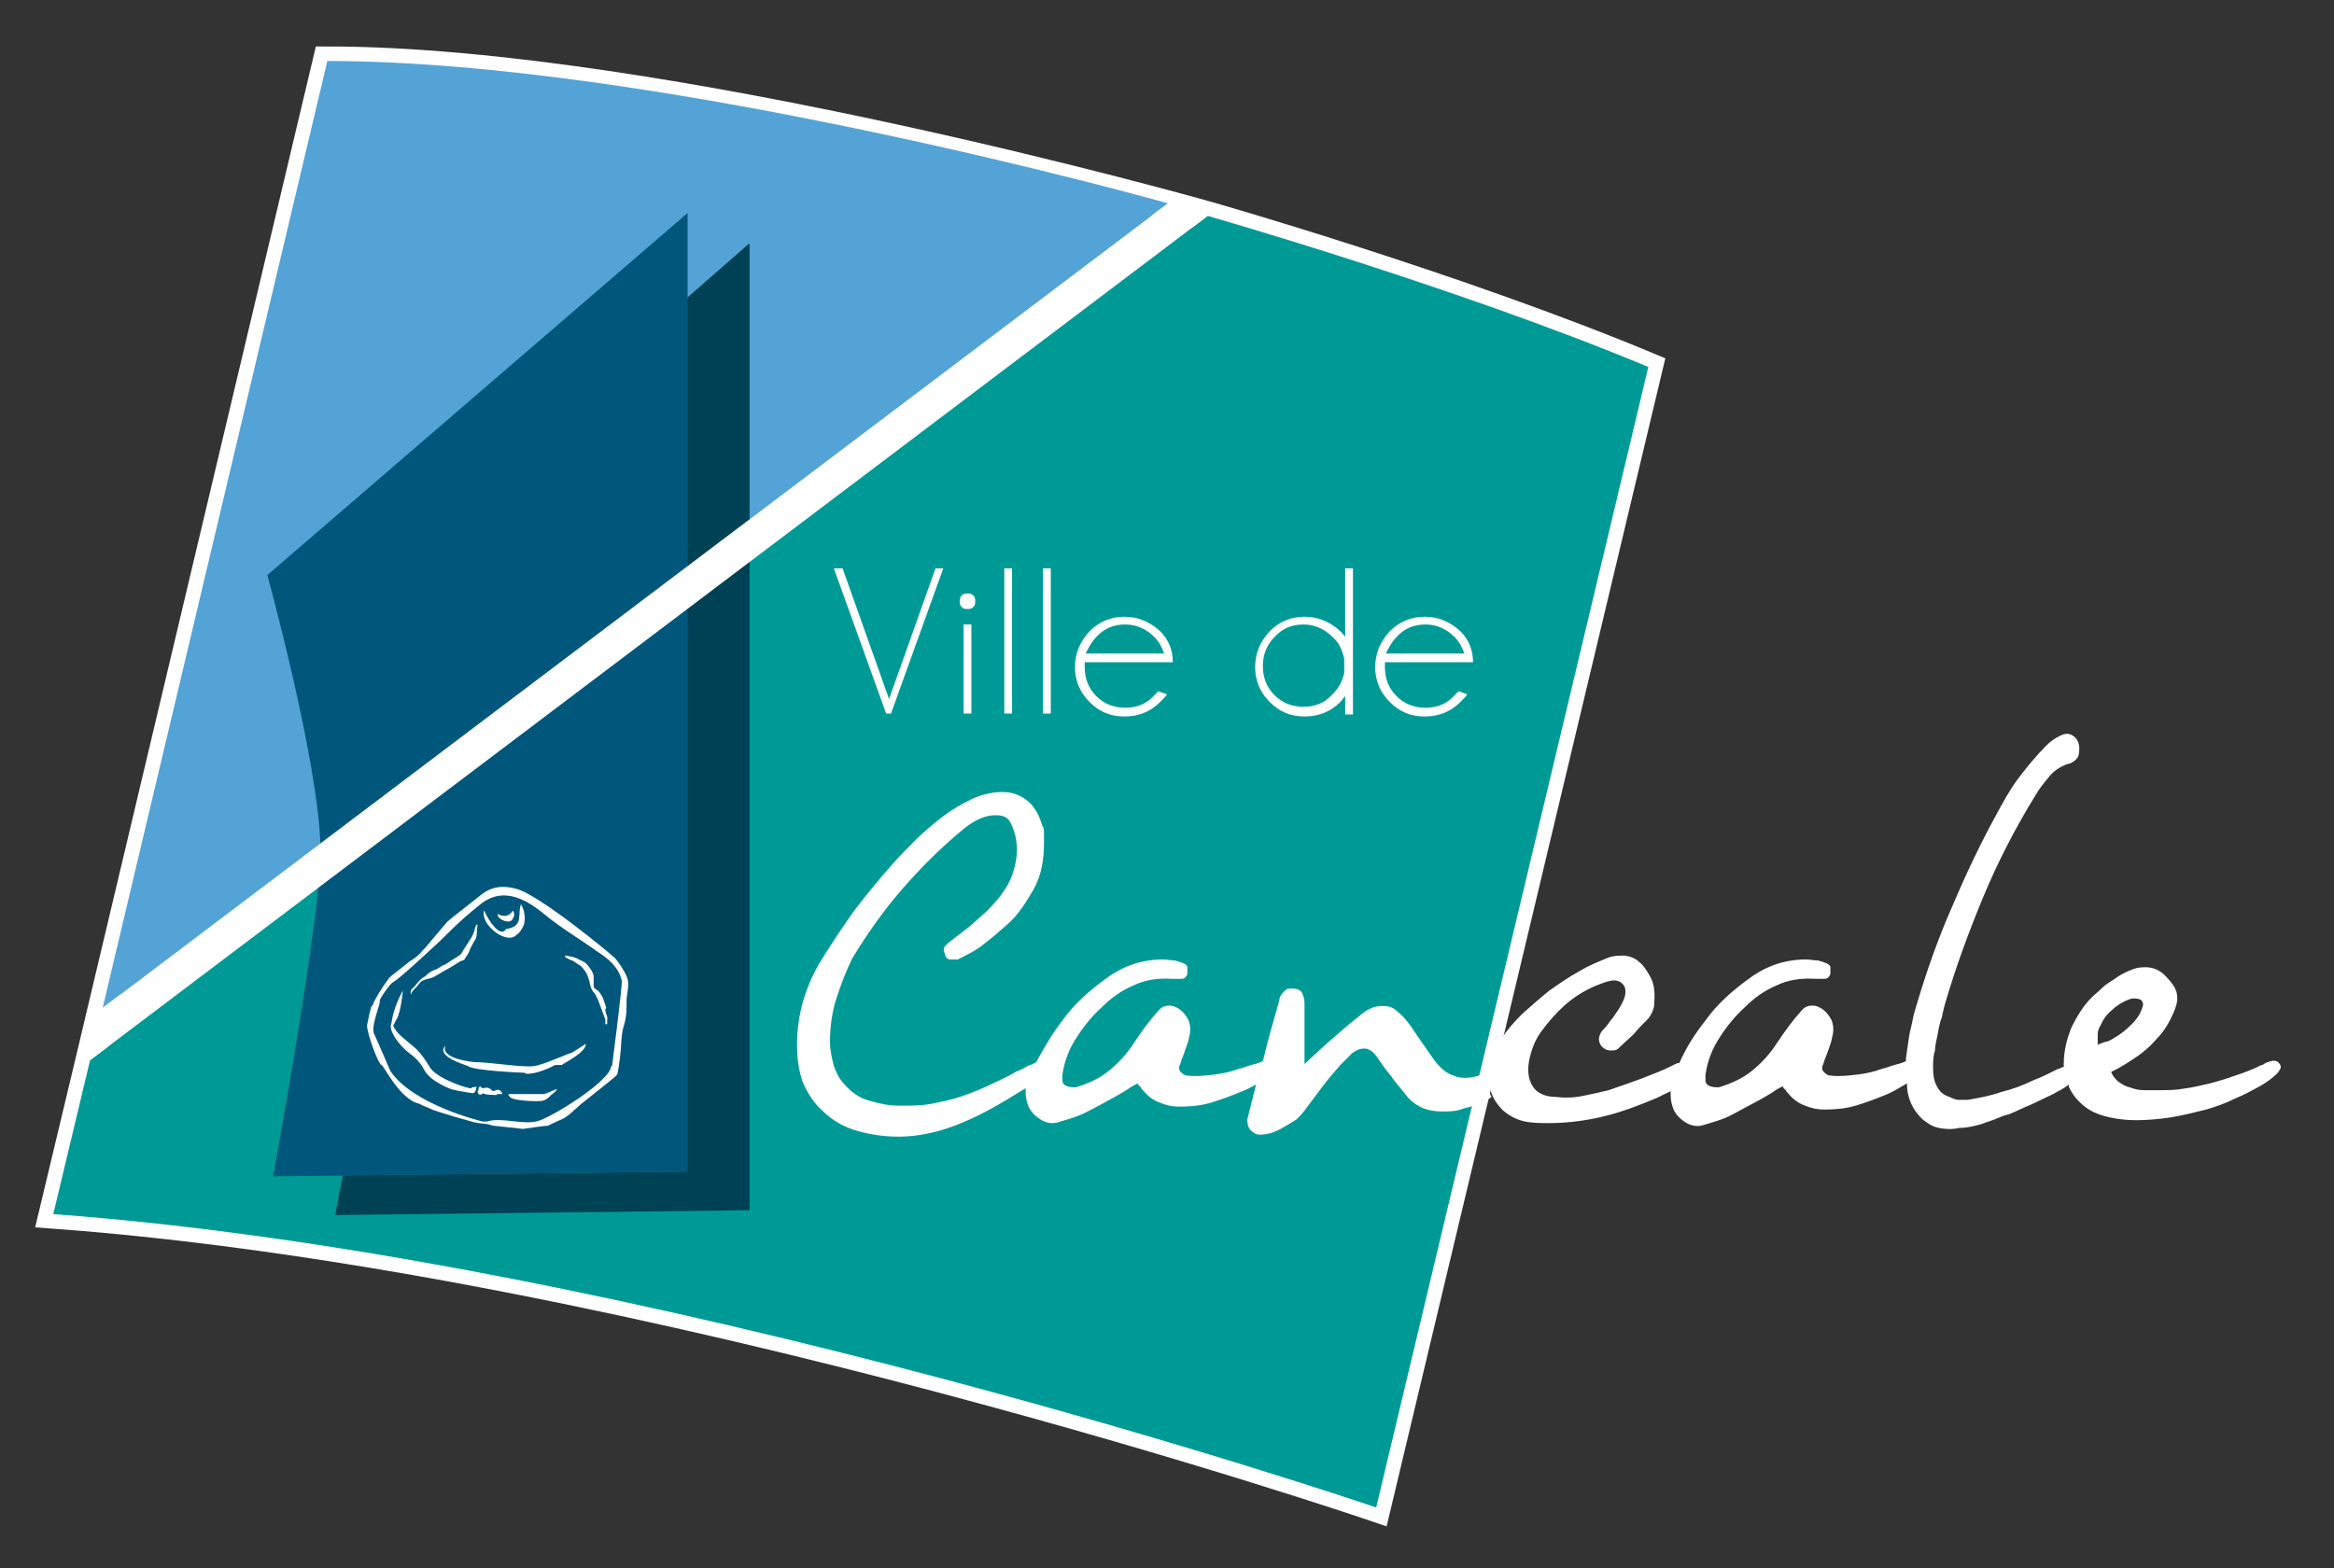 <?xml version="1.0" encoding="UTF-8"?>
<svg xmlns="http://www.w3.org/2000/svg" version="1.1" viewBox="0 0 241 162">
  <rect x="0" y="0" width="241" height="162" fill="#333333" stroke="none"/>
  <defs>
    <style>
      .cls-1 {
        fill: #53a3d6;
      }

      .cls-2 {
        stroke-width: 3px;
      }

      .cls-2, .cls-3 {
        fill: #009a96;
      }

      .cls-2, .cls-4 {
        stroke: #fff;
      }

      .cls-5 {
        fill: #fff;
      }

      .cls-6 {
        fill: #00577b;
      }

      .cls-7 {
        fill: #004255;
      }

      .cls-4 {
        fill: none;
      }
    </style>
  </defs>
  <!-- Generator: Adobe Illustrator 28.7.1, SVG Export Plug-In . SVG Version: 1.2.0 Build 142)  -->
  <g>
    <g id="Calque_1">
      <g>
        <path class="cls-2" d="M124.7,22.3S68.4,6.3,33.8,6.3L9.3,109.5l-3.8,15.9c61.2,4.5,136.6,30.3,136.6,30.3l28.1-117.8c-19.9-8.3-45.5-15.6-45.5-15.6Z"/>
        <g>
          <path class="cls-1" d="M10.6,104.1L120.6,21S68.4,6.3,33.8,6.3L10.6,104.1Z"/>
          <path class="cls-3" d="M9.3,109.5L124.7,22.3s25.6,7.3,45.5,15.6l-28.1,117.8s-75.5-25.8-136.6-30.3l3.8-15.9Z"/>
        </g>
        <g>
          <path class="cls-5" d="M96.5,58.7h.9l-5.4,15h-.5l-5.4-15h.9l4.8,13.5,4.8-13.5Z"/>
          <path class="cls-5" d="M100.5,61.5c.2.2.2.4.2.6s0,.4-.2.6c-.2.2-.4.2-.6.2s-.4,0-.6-.2c-.2-.2-.2-.4-.2-.6s0-.4.2-.6c.2-.2.4-.2.6-.2s.4,0,.6.2ZM100.3,64.5v9.2h-.8v-9.2h.8Z"/>
          <path class="cls-5" d="M104.5,58.7v15h-.8v-15h.8Z"/>
          <path class="cls-5" d="M108.5,58.7v15h-.8v-15h.8Z"/>
          <path class="cls-5" d="M112,68.4c0,.1,0,.3,0,.5,0,1.2.4,2.2,1.2,3s1.8,1.2,3,1.2,2.2-.4,3-1.3c.1-.1.3-.3.4-.4l.9.3c-.1.2-.3.4-.7.8-1,1-2.2,1.5-3.7,1.5s-2.6-.5-3.6-1.5c-1-1-1.5-2.2-1.5-3.6s.5-2.6,1.5-3.7c1-1,2.2-1.5,3.6-1.5s2.6.5,3.7,1.5c.9.9,1.3,2,1.3,3.2h-9.2ZM112.1,67.5h8.1c-.2-.6-.5-1.2-1-1.7-.8-.8-1.8-1.3-3-1.3s-2.2.4-3,1.3c-.5.5-.8,1.1-1.1,1.7Z"/>
          <path class="cls-5" d="M139.7,73.8h-.8v-1.9c-.2.2-.3.4-.5.6-1,1-2.2,1.5-3.7,1.5s-2.6-.5-3.6-1.5-1.5-2.2-1.5-3.6.5-2.6,1.5-3.7c1-1,2.2-1.5,3.6-1.5s2.6.5,3.7,1.5c.2.2.4.4.5.6v-7.1h.8v15ZM138.8,69.7v-1.7c-.2-.8-.5-1.6-1.2-2.2-.8-.8-1.8-1.3-3-1.3s-2.2.4-3,1.3c-.8.8-1.2,1.8-1.2,3s.4,2.2,1.2,3,1.8,1.2,3,1.2,2.2-.4,3-1.3c.6-.6,1-1.3,1.2-2.2Z"/>
          <path class="cls-5" d="M143,68.4c0,.1,0,.3,0,.5,0,1.2.4,2.2,1.2,3s1.8,1.2,3,1.2,2.2-.4,3-1.3c.1-.1.3-.3.4-.4l.9.3c-.1.2-.3.4-.7.8-1,1-2.2,1.5-3.7,1.5s-2.6-.5-3.6-1.5c-1-1-1.5-2.2-1.5-3.6s.5-2.6,1.5-3.7c1-1,2.2-1.5,3.6-1.5s2.6.5,3.7,1.5c.9.9,1.3,2,1.3,3.2h-9.2ZM143.1,67.5h8.1c-.2-.6-.5-1.2-1-1.7-.8-.8-1.8-1.3-3-1.3s-2.2.4-3,1.3c-.5.5-.8,1.1-1.1,1.7Z"/>
        </g>
        <path class="cls-5" d="M153.9,112.2c-.1-.5-.2-1-.1-1.4-.4,0-.7.2-1.1.3-1,.3-1.9.3-2.6,0-.7-.2-1.4-.8-2-1.6-.5-.7-.9-1.3-1.4-2-.5-.7-.9-1.4-1.4-2-.3-.4-.6-.7-1.1-1.1-.4-.4-.9-.5-1.5-.5s-1.2.2-1.8.6c-1,.8-2,1.6-3,2.5-1.1.9-2.1,1.9-3.2,2.9,0-.6,0-1.1,0-1.7,0-.6,0-1.1,0-1.6,0-.4,0-.8,0-1.3,0-.4,0-.9,0-1.4s0-.8-.2-1.2c-.1-.4-.5-.6-1.1-.6s-.6.1-.9.4c-.2.2-.4.5-.4.8-.6,2.1-1.2,4.2-1.7,6.3-.4.2-.8.3-1.2.4-.4.1-.8.3-1.3.4-.8.3-1.7.5-2.6.6s-1.8.2-2.6.1c-.4,0-.6-.2-.8-.4-.2-.2-.2-.5,0-.9.1-.4.3-.8.4-1.1.1-.4.3-.8.4-1.2.1-.4.2-.8.2-1.2,0-.4-.1-.9-.4-1.3-.4-.6-.8-.9-1.4-1.1-.6-.1-1.1,0-1.5.5-.9,1-1.7,2.1-2.5,3.3-.7,1.1-1.6,2.1-2.6,2.9-1,.8-2.1,1.3-3.4,1.7-.4,0-.8,0-1.1-.2-.2-.1-.3-.3-.3-.5,0-.2,0-.4,0-.6.2-1.4.7-2.7,1.5-3.9.7-1.1,1.6-2.2,2.6-3.1.9-.9,2-1.7,3.2-2.2,1.2-.6,2.6-.8,4.1-.7.3,0,.6,0,.9,0,.3,0,.5-.2.6-.5,0-.3,0-.5,0-.7,0-.2-.2-.3-.4-.4-.2-.1-.5-.2-.9-.3-.4,0-.8-.1-1.2-.1-2.1,0-4,.6-5.8,1.9-1.8,1.3-3.4,2.7-4.6,4.4-1,1.3-1.9,2.8-2.7,4.3-.3.2-.6.3-.9.4-.3.2-.7.4-1.2.6-1,.6-2,1-3,1.5-.9.4-1.9.8-2.8,1.1-.9.3-1.9.5-2.9.7-1,.2-2.1.2-3.3.2s-2-.2-3.1-.5-1.9-.9-2.6-1.7c-.5-.5-.8-1.1-1.1-1.9-.2-.8-.4-1.6-.4-2.5,0-1.5.2-3.1.7-4.6.5-1.5,1-2.8,1.6-4,1.5-2.5,3.2-4.9,5.1-7.1,1.9-2.2,4-4.3,6.3-6.2,1.2-1,2.3-1.5,3.4-1.5s1.4.4,1.7,1.1c.3.7.5,1.5.5,2.5s-.3,2.4-.9,3.5c-.6,1.1-1.4,2-2.3,2.9-.6.5-1.1,1-1.7,1.5-.6.5-1.2.9-1.8,1.4-.3.2-.5.4-.7.6-.2.2-.2.5,0,.9,0,.3.3.5.5.5.3,0,.5,0,.8,0,1-.5,2-1,2.7-1.6.8-.6,1.6-1.3,2.5-2.1,1-.9,1.8-2.1,2.6-3.5s1.1-3,1.1-4.9,0-1.2-.2-1.8c-.2-.6-.4-1.2-.8-1.7-.3-.5-.8-.9-1.3-1.2-.6-.3-1.2-.5-2-.5s-2,.2-3.1.7c-1,.5-2.1,1.1-3,1.8s-1.9,1.5-2.8,2.4-1.7,1.7-2.4,2.5c-1.5,1.7-2.9,3.4-4.1,5-1.2,1.7-2.4,3.5-3.5,5.3-.7,1.2-1.3,2.6-1.7,4-.4,1.4-.6,2.9-.6,4.4,0,1.5.2,2.8.6,3.9.5,1.1,1.1,2.1,2,2.9,1,1,2.2,1.7,3.6,2.1,1.4.4,2.8.6,4.3.6,1.3,0,2.6-.2,3.8-.5,1.9-.5,3.7-1.3,5.4-2.2,1.3-.7,2.6-1.5,3.9-2.3,0,.5,0,1,.2,1.6.2.7.7,1.2,1.3,1.6.6.4,1.3.5,1.9.3,1-.3,2.1-.6,3-1.1,1-.5,1.9-1,2.8-1.5.5-.3.9-.5,1.2-.7.3-.2.7-.5,1.2-.7,0,.2.2.3.3.4,0,.1.2.3.3.4.5.6,1.1,1,1.7,1.2.7.3,1.3.4,2,.4,1.1,0,2.2-.1,3.2-.4,1-.3,2.1-.7,3.3-1.2.5-.2.9-.4,1.4-.7-.3,1.2-.6,2.4-.9,3.6,0,.4,0,.7.3,1.1.3.3.6.5,1,.5s1-.1,1.5-.3c.5-.2,1-.5,1.5-.8.3-.2.5-.3.8-.5.2-.2.5-.5.8-.9.6-.8,1.2-1.6,1.8-2.4.6-.8,1.2-1.5,1.9-2.3.4-.4.8-.8,1.2-1.2.5-.4.9-.5,1.3-.5s.9.3,1.3.9c.4.6.9,1.3,1.4,1.9.5.7,1,1.3,1.5,1.9.5.7,1.1,1.1,1.7,1.4.7.3,1.4.4,2.1.4s1.5,0,2.2-.3c.8-.2,1.5-.4,2.2-.8.2-.1.5-.2.7-.4-.2-.4-.4-.9-.5-1.4Z"/>
        <path class="cls-7" d="M77.3,25.2l-6.4,5.6v90.2c0,0-35.5.4-35.5.4-.4,2-.8,4.1-.8,4.1l42.8-.5V25.2Z"/>
        <path class="cls-6" d="M71,121V22c0,0-43.4,37.4-43.4,37.4,0,0,5.3,19.2,5.5,28.2.2,6.2-4.9,33.9-4.9,33.9l42.8-.5Z"/>
        <path class="cls-5" d="M9.3,109.5l1.3-5.4L120.6,21s0,0,4.1,1.3"/>
        <path class="cls-4" d="M170,38.4"/>
        <path class="cls-4" d="M33.8,7"/>
        <g>
          <path class="cls-5" d="M38.5,103.8c.1-.4.4-.8.6-1.2,0,0,1-1.6,1.3-1.8,0,0,1.8-1.4,1.9-1.5,0,0,1-.6,1.3-1.1,0,0,.2-.2.3-.3,0,0,2.2-2.6,2.2-2.6,0-.1,3-2.4,3.6-2.9,1-.8,2.2-1,3.6-.6,2.4.6,10.1,7,10,7,.2,0,1.3,1.6,1.5,2.3s-.1,1.6-.1,2.2c0,1.1,0,1.7-.3,2.7s-.2,1.8-.4,3.4c0-.1-.2,1.6-.3,1.6.2,0-4.1,3.3-4,3.3-.6.5-1.1,1.1-1.9,1.4,0,0-.7.3-1.3.6.2-.1-2.5.3-2.5.3,0,0-2.7-.3-2.8-.3,0,0,0,0,0,0-.3,0-.8-.2-.9-.2,0,0-1.1-.1-1.4-.2,0,0-4-1.1-4.5-1.4,0,0-1.2-.5-1.1-.5-2-.4-3.7-4-3.9-4,0,0,0,0,0,0-.3,0-1.5-3.2-1.5-4.1,0,0,.4-2.1.5-2ZM63.2,110.1s1.1-8.5,1-8.8c-.3-1.4-1.4-2.3-2.5-3-1.8-1.3-3.7-2.4-5.4-3.8s-4.2-3.1-6.7-1.1-3.4,3.1-4.5,4.1c-4.2,3.9-4.3,3.8-4.6,4s-1.4,1.8-1.3,1.9c.2,0-.9,2.5-.6,3.3.1.2,1.7,3.9,1.7,3.9,2.3,3.5,9.4,5.2,9.4,5.2.3.1.9,0,.7,0,1.5-.4,3.6.4,5.1,0s7.6-4.2,7.6-5.7Z"/>
          <path class="cls-5" d="M54.2,110.8c-.2,0-5.3-.2-5.9-.7-.2-.1-3.4-1-2.3-2.1-.6,1.4,3,1.7,3,1.7h0c1.6,0,5.1.6,6.2.4s3-1.1,3.9-1.4h0c.5-.3,1.1-.7,1.4-.9h0c0,.9-2.1,1.9-2.5,2.2h-.7c-.3.2-2,1-3,.9Z"/>
          <path class="cls-5" d="M48.7,112.3s.5,0,.5-.1c0,0,0,.8-.5.7s-1.4-.2-2.1-.4c0,0-2.2-.8-2.8-2s-1.7-1.8-1.5-1.7c-1.1-.8-2.4-2.6-1.8-3.2.2.9.9,1.4,1.6,2s.9.7,1.3,1.2.8,1.1,1.1,1.6c.9,1.1,3.9,2.1,4.2,2Z"/>
          <path class="cls-5" d="M52.5,113s3.3,0,3.6,0,1.2-.5,1.4-.5c.1,0-.3.4-.6.6,0,0-.4.5-.9.6s-3.4,0-3.4-.5c0,0-.3-.1,0-.1Z"/>
          <path class="cls-5" d="M53.3,96.6c-1.1,1-3.8-1.2-3.3-2.6-.2-.2,1.5,3.3,2.3,1.9,0,.1.3,0,.2,0,1.6-.3.9-1.6,1.3-2.5,0,0,.6.9.3,2.1,0,0-.4,1-.9,1.1Z"/>
          <path class="cls-5" d="M41.6,102.3c0,.1-.2,2.1-.6,2.9,0-.1-.3.6-.4.7,0,0-.1-.1-.2,0,.1-1.2.6-2.5,1.2-3.6,0,0,0,0,0,0Z"/>
          <path class="cls-5" d="M53,94.1c.2.4,0,.8,0,.6-.1,1-1.8.2-1.6-.3.5.3,1.2.3,1.5-.3,0,.1,0,0,0,0Z"/>
          <path class="cls-5" d="M50.7,112.5c.3.6.7-.5,1.2.5-.2,0-.6,0-.6,0,0,0,0,0,0,.1,0,0-1.4,0-1.4-.2-.1.1-.5.4-.6-.2.2,0,0-.4.3-.5.2.4.6,0,.9.2,0,.1-.2-.1,0,0Z"/>
          <path class="cls-5" d="M44.8,100.9c-.4.2-.8.2-1.2.4-.2.1-.3.3-.4.4-.2.3-.5.5-.7.8,0,0,0,.1,0,.2,0,0-.1-.1-.1-.2,0-.2.1-.4.3-.5.2-.2.4-.5.6-.7.1-.1.3-.3.5-.4.2-.1.3-.3.5-.4.2-.2.5-.3.8-.4.3-.2.6-.4.9-.5.5-.3.9-.6,1.4-.9.2-.1.3-.3.4-.5.3-.5.6-.9.9-1.4.1-.2.2-.4.3-.7,0-.2.1-.4.2-.6,0,0,0,0,0,0,0,0,0,0,.1,0,0,0,0,.1,0,.1-.1.5,0,1-.2,1.4-.2.3-.4.7-.6,1.1,0,.2-.4.8-.5.9,0,.2-.3.2-.5.3-.5.3-.9.6-1.5.9"/>
          <path class="cls-5" d="M61.8,103.4c-.1-.2-.2-.5-.4-.8-.3-.3-.4-.6-.5-1,0-.2-.1-.5-.2-.7-.1-.4-.4-.8-.7-1.1-.3-.2-.6-.4-.9-.6-.2,0-.4-.2-.7-.3,0,0,0,0,0,0,0,0,0-.1-.1-.2,0,0,.1,0,.2,0,.3.1.7.1,1.1.3.3.2.7.3.9.5.3.3.7.8.8,1.3,0,.2,0,.4,0,.6,0,.2,0,.3,0,.5,0,.2.5.4.6.6.4.5.5,1,.7,1.6-.3.3.2.8.1,1.2,0,.1,0,.2,0,.4,0,0,0,.1-.1.1,0,0-.1,0-.1-.1,0-.1,0-.3,0-.4"/>
        </g>
        <path class="cls-5" d="M235.5,110.1c-.2-.5-.6-.7-1.3-.4-.2,0-.4.2-.6.3-.2,0-.5.2-.7.3-.9.4-1.8.7-2.7,1-.9.3-1.9.6-2.9.8-.8.2-1.5.3-2.2.4s-1.4.1-2.1.1-1.1,0-1.6,0-1-.1-1.5-.3c-.5-.1-.9-.4-1.2-.6-.3-.3-.6-.6-.7-1,.9-.4,1.8-1,2.7-1.6.7-.5,1.4-1.1,1.9-1.7.6-.6,1.1-1.3,1.5-2.1.5-1,.8-1.8.7-2.4,0-.7-.5-1.4-1.4-2.3-.6-.5-1.2-.7-1.9-.7s-1,.1-1.5.3c-.5.2-1.1.5-1.5.8s-1,.6-1.4,1-.8.7-1.1,1c-.9.9-1.5,1.9-2.1,3.1-.5,1.2-.8,2.5-.8,3.7s0,.3,0,.4c-.2,0-.4.2-.6.2-.4.2-.8.4-1.2.6-.4.2-.9.4-1.4.6-1,.5-2.1.9-3.3,1.2-1.1.4-2.3.6-3.4.8-.3,0-.6,0-.9,0-.3,0-.6-.1-1-.3-.6-.2-1-.5-1.3-1.1-.3-.5-.4-1.2-.4-1.9,0-.6,0-1.2.2-1.8,0-.6.2-1.2.3-1.8.1-.6.2-1.1.4-1.6.1-.5.2-.9.3-1.3,1.1-3.8,2.5-7.6,4-11.2,1.5-3.6,3.3-7.1,5.4-10.5.4-.7.9-1.3,1.4-1.9.5-.6,1.1-1,1.9-1.3.2,0,.4-.1.5-.2.1,0,.3-.2.4-.3.2-.2.3-.5.3-1.1,0-.5-.2-.9-.4-1.1-.5-.5-1-.5-1.6-.2-.6.3-1,.6-1.4,1-1,1-2,2.2-2.9,3.4-.9,1.2-1.6,2.5-2.3,3.8-1.7,3.1-3.2,6.3-4.6,9.6-1.4,3.2-2.6,6.6-3.6,10-.1.4-.3.9-.4,1.5-.1.6-.3,1.2-.4,1.9-.1.7-.2,1.4-.3,2.1,0,0,0,.2,0,.3,0,0,0,0,0,0-.4.2-.8.3-1.2.4-.4.1-.8.3-1.3.4-.8.3-1.7.5-2.6.6s-1.8.2-2.6.1c-.4,0-.6-.2-.8-.4-.2-.2-.2-.5,0-.9.1-.4.3-.8.4-1.1s.3-.8.4-1.2c.1-.4.2-.8.2-1.2,0-.4-.1-.9-.4-1.3-.4-.6-.8-.9-1.4-1.1-.6-.1-1.1,0-1.5.5-.9,1-1.7,2.1-2.5,3.3-.7,1.1-1.6,2.1-2.6,2.9-1,.8-2.1,1.3-3.4,1.7-.4,0-.8,0-1.1-.2-.2-.1-.3-.3-.3-.5s0-.4,0-.6c.2-1.4.7-2.7,1.5-3.9.7-1.1,1.6-2.2,2.6-3.1.9-.9,2-1.7,3.2-2.2,1.2-.6,2.6-.8,4.1-.7.3,0,.6,0,.9,0,.3,0,.5-.2.6-.5,0-.3,0-.5,0-.7s-.2-.3-.4-.4c-.2-.1-.5-.2-.9-.3-.4,0-.8-.1-1.2-.1-2.1,0-4,.6-5.8,1.9-1.8,1.3-3.4,2.7-4.6,4.4-1.1,1.4-2,2.8-2.7,4.4,0,0,0,0-.1,0-.2,0-.5.2-.7.3-1,.5-2.1.9-3.1,1.3-1.1.4-2.2.8-3.4,1.2-.8.2-1.7.4-2.7.6-1,.2-1.9.2-2.7.1-1.3,0-2.2-.5-2.6-1.4-.4-.8-.4-1.9,0-3.2.2-.7.5-1.4,1-2.1.8-1.1,1.6-2,2.5-2.8.9-.8,2-1.5,3.2-2,.5-.2,1-.4,1.5-.5.5-.1,1,0,1.3.4.2.2.3.6.2,1.1-.1.5-.4,1-.7,1.5-.3.4-.5.8-.8,1.1-.2.3-.5.7-.9,1.1-.4.6-.4,1.1,0,1.6.3.3.6.4.9.4s.6,0,.8-.2c.6-.6,1.2-1.1,1.6-1.5.4-.5.9-1,1.5-1.6.3-.4.5-.8.6-1.3,0-.5.1-1.1,0-1.6,0-.5-.2-1.1-.5-1.6-.3-.5-.6-1-1-1.3-.4-.4-.9-.6-1.5-.7-.6,0-1.2,0-1.7.2-1,.4-2,.8-3,1.4-1.1.6-2.1,1.3-3.1,2-1,.8-1.9,1.6-2.8,2.4-.9.9-1.6,1.7-2.1,2.5-.4.7-.8,1.4-1.1,2.1-.4,1-.4,1.9-.2,2.9.2,1,.7,1.8,1.4,2.5.6.5,1.3.9,2.1,1.1.9.2,1.7.2,2.6.2,3.3,0,6.5-.7,9.7-2,.7-.3,1.3-.5,1.9-.8.3-.2.7-.3,1-.5,0,.5,0,1,.2,1.6.2.7.7,1.2,1.3,1.6.6.4,1.3.5,1.9.3,1-.3,2.1-.6,3-1.1s1.9-1,2.8-1.5c.5-.3.9-.5,1.2-.7.3-.2.7-.5,1.2-.7,0,.2.2.3.3.4,0,.1.2.3.3.4.5.6,1.1,1,1.7,1.2.7.3,1.3.4,2,.4,1.1,0,2.2-.1,3.2-.4,1-.3,2.1-.7,3.3-1.2.7-.3,1.3-.7,2-1.1,0,1.5.6,2.7,1.5,3.6.2.2.5.4.8.6.3.2.6.3,1,.4.6.1,1.2.2,2.1,0,.8,0,1.6-.2,2.3-.4.5-.2.9-.3,1.4-.5.5-.2.9-.4,1.4-.5.8-.3,1.5-.7,2.3-1,.8-.4,1.5-.7,2.3-1.1.5-.3,1-.5,1.5-.9,0,0,0,0,.1-.1,0,0,0,.1,0,.2.4.9,1,1.6,1.8,2.2.7.5,1.5.8,2.4,1,.9.2,1.8.3,2.8.3s2.4-.1,3.6-.3c1.2-.2,2.4-.5,3.6-.8,1-.3,1.9-.6,2.9-1.1,1-.4,1.9-.9,2.8-1.4.5-.3,1.1-.7,1.6-1.2.2-.2.3-.4.4-.6,0-.2,0-.4,0-.6ZM217.4,107.6c-.3.1-.5.2-.8.3,0-.3,0-.7,0-1,0-.4.1-.7.3-1,.3-.7.7-1.2,1.2-1.6.4-.4,1-.8,1.8-1.1.3-.1.6-.1,1,0,.3.1.5.4.3.9-.2.6-.5,1.1-1.1,1.7-.6.6-1.1,1-1.8,1.4-.3.2-.5.3-.8.4Z"/>
      </g>
    </g>
  </g>
</svg>